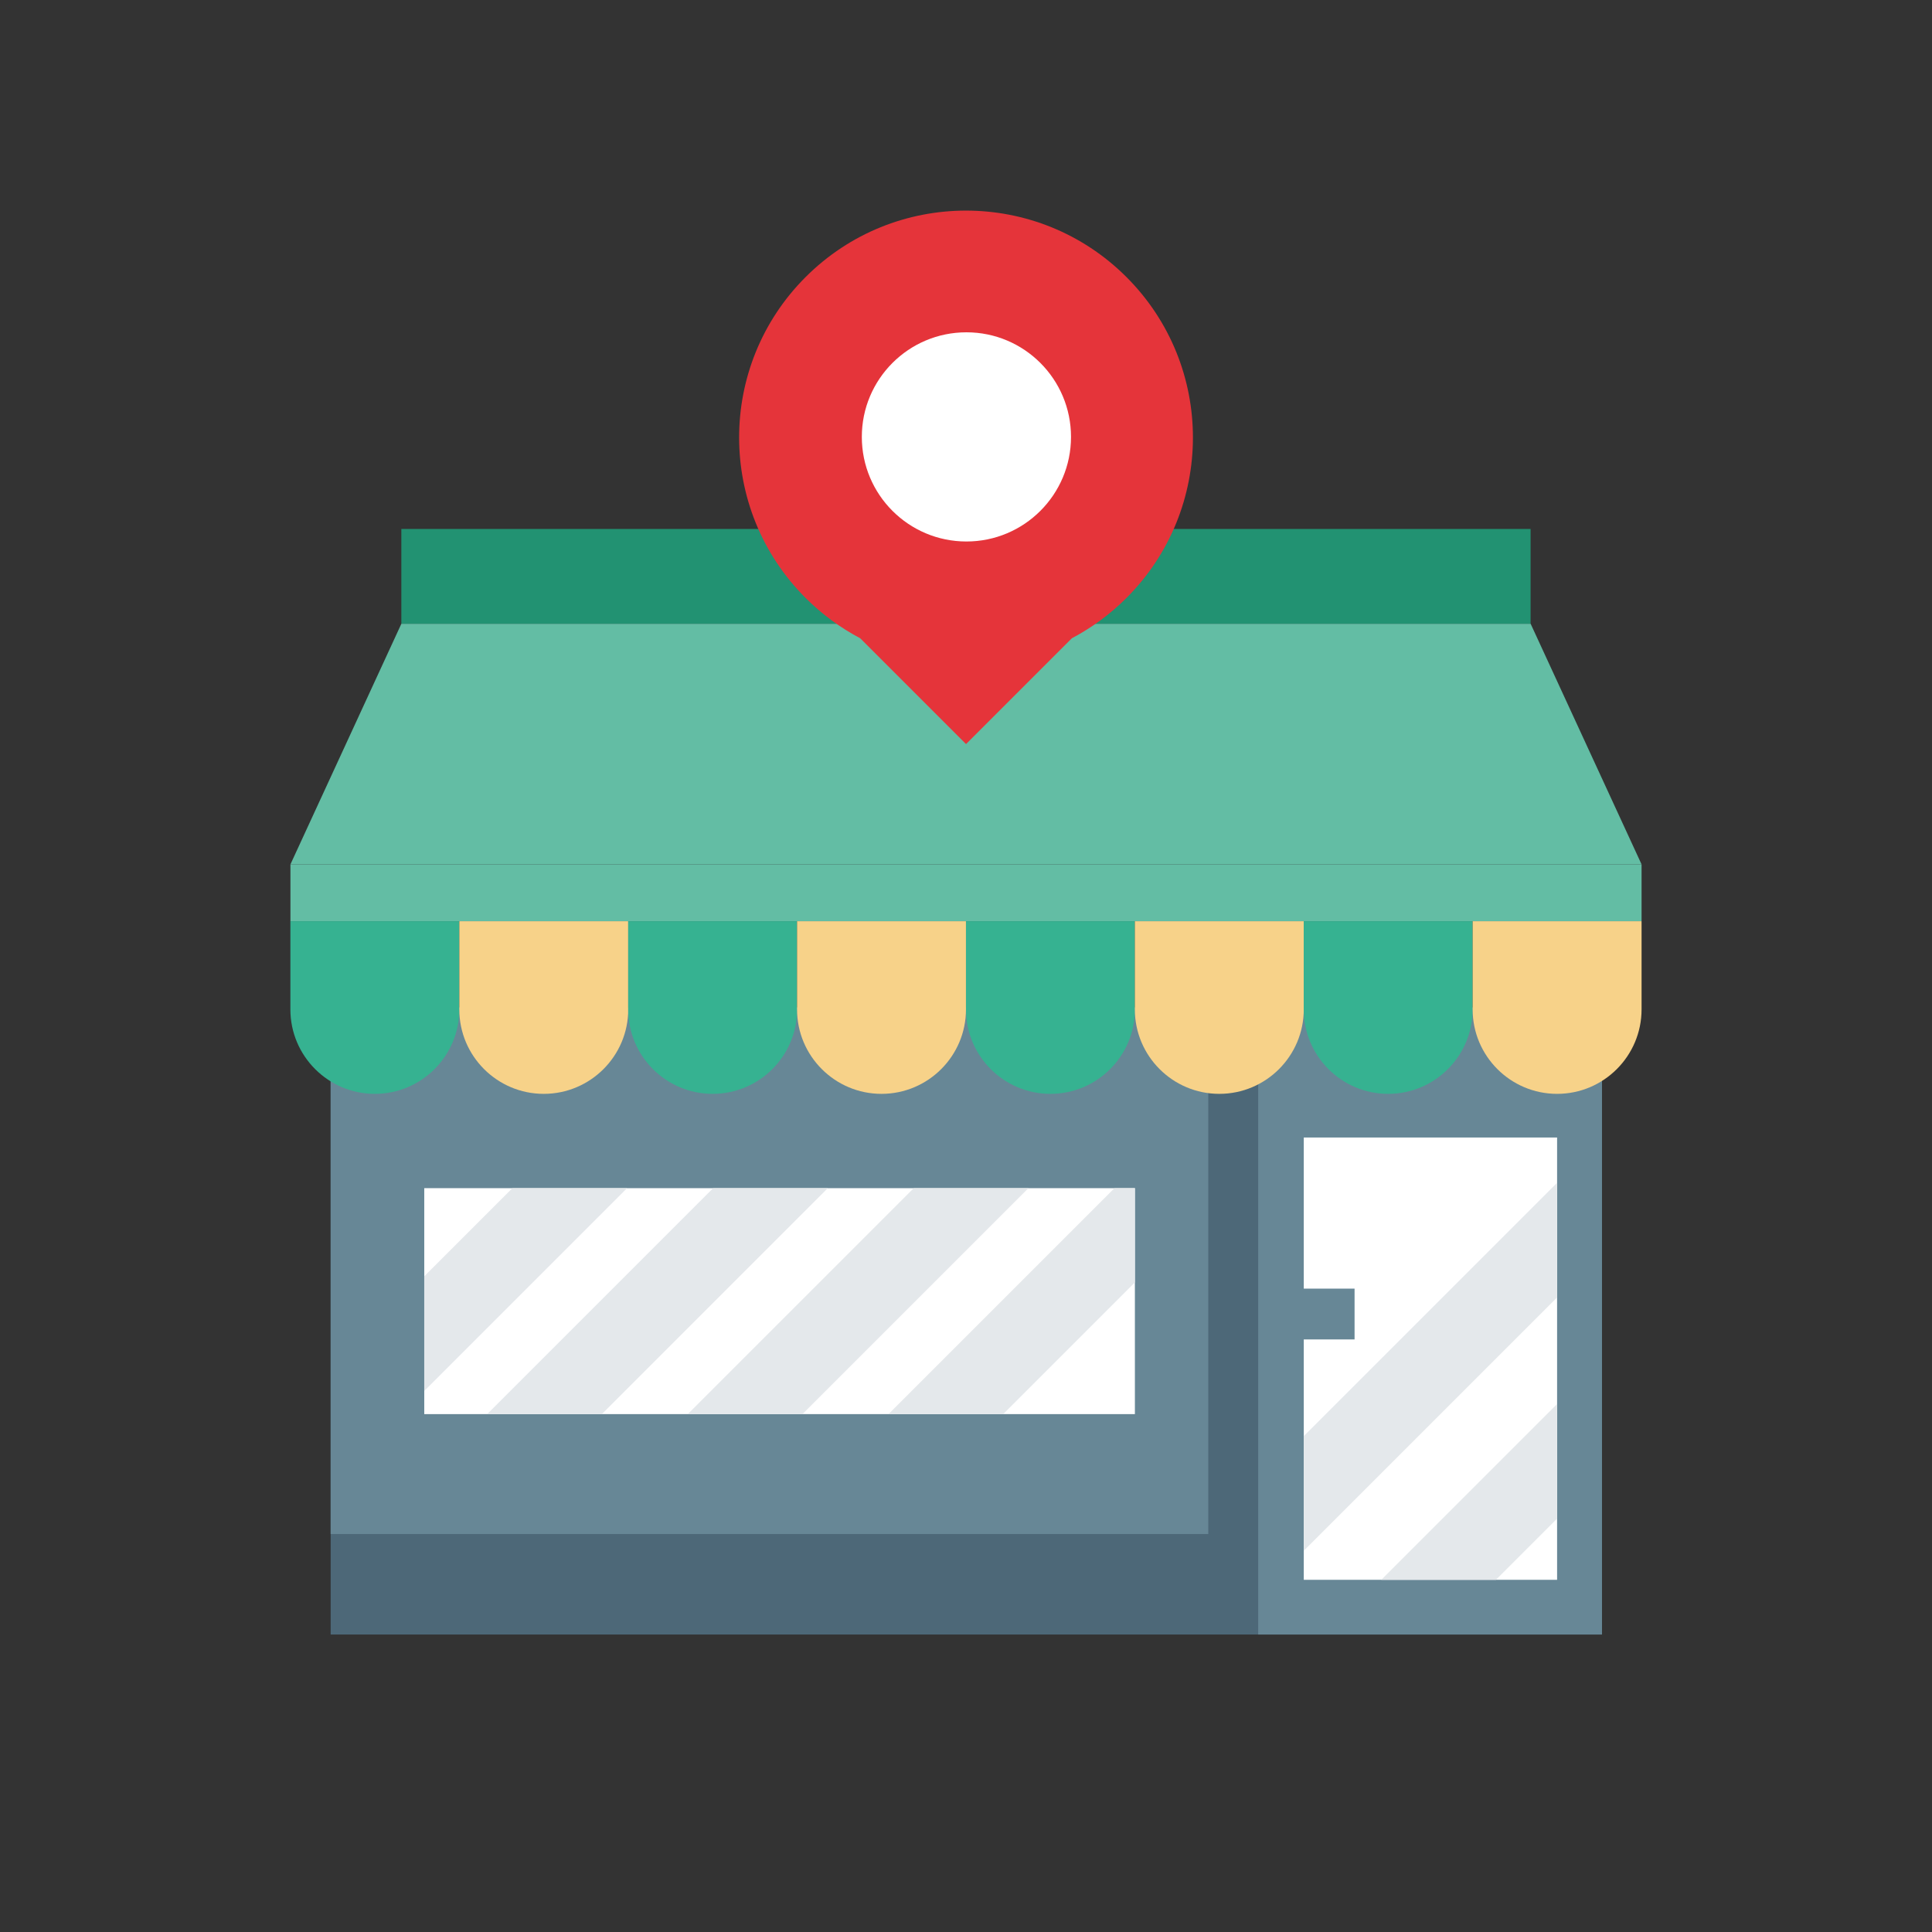 <svg xmlns="http://www.w3.org/2000/svg" id="Layer_2" viewBox="0 0 348.37 348.37"><rect x="0" y="0" width="348.37" height="348.37" fill="#333333" stroke="none"/><defs><clipPath id="clippath"><path d="M235.09 205.11h45.68v79.75h-45.68z" class="cls-1"/></clipPath><clipPath id="clippath-1"><path d="M76.5 214.24h128.14v40.75H76.5z" class="cls-1"/></clipPath><style>.cls-1{fill:none}.cls-4{fill:#f7d289}.cls-5{fill:#fff}.cls-7{fill:#e4e8eb}.cls-8{fill:#678796}.cls-10{fill:#63bda4}.cls-11{fill:#36b291}</style></defs><g id="Layer_1-2"><path d="M72.37 95.38h203.62v17.11H72.37z" style="fill:#229272"/><path d="M296 155.86H52.37l20-43.38H276z" class="cls-10"/><path d="M59.62 181.67h229.24v113.06H59.62z" style="fill:#4d6878"/><path d="M226.87 181.67h61.99v113.06h-61.99z" class="cls-8"/><g style="fill:none;clip-path:url(#clippath)"><path d="M232.5 201.73h52.87v88.5H232.5z" class="cls-5"/><path d="m301.411 192.635 10.338 10.338-87.413 87.413L214 280.048zm33.134 6.75 10.337 10.338-87.412 87.412-10.338-10.338z" class="cls-7"/></g><path d="M52.37 155.86H296v10.25H52.37z" class="cls-10"/><path d="M59.62 181.67h158.25v94.94H59.62z" class="cls-8"/><g style="fill:none;clip-path:url(#clippath-1)"><path d="M70.12 205.11h138.75v55.12H70.12z" class="cls-5"/><path d="m125.354 181.286 10.337 10.338-87.412 87.413-10.338-10.338zm36.19.001 10.338 10.338-87.413 87.412L74.131 268.7zm36.183-.007 10.338 10.338-87.413 87.412-10.338-10.338zm36.19 0 10.338 10.338-87.413 87.412-10.337-10.338z" class="cls-7"/></g><path d="M52.37 166.11h30.45v15.9c0 8.4-6.82 15.23-15.23 15.23-8.4 0-15.23-6.82-15.23-15.23v-15.9Z" class="cls-11"/><path d="M82.83 166.11h30.45v15.9c0 8.4-6.82 15.23-15.23 15.23-8.4 0-15.23-6.82-15.23-15.23v-15.9Z" class="cls-4"/><path d="M113.28 166.11h30.45v15.9c0 8.4-6.82 15.23-15.23 15.23-8.4 0-15.23-6.82-15.23-15.23v-15.9Z" class="cls-11"/><path d="M143.73 166.11h30.45v15.9c0 8.4-6.82 15.23-15.23 15.23-8.4 0-15.23-6.82-15.23-15.23v-15.9Z" class="cls-4"/><path d="M174.19 166.11h30.45v15.9c0 8.4-6.82 15.23-15.23 15.23-8.4 0-15.23-6.82-15.23-15.23v-15.9Z" class="cls-11"/><path d="M204.64 166.11h30.45v15.9c0 8.4-6.82 15.23-15.23 15.23-8.4 0-15.23-6.82-15.23-15.23v-15.9Z" class="cls-4"/><path d="M235.09 166.11h30.45v15.9c0 8.4-6.82 15.23-15.23 15.23-8.4 0-15.23-6.82-15.23-15.23v-15.9Z" class="cls-11"/><path d="M265.55 166.11H296v15.9c0 8.4-6.82 15.23-15.23 15.23-8.4 0-15.23-6.82-15.23-15.23v-15.9Z" class="cls-4"/><path d="M234.13 232.36h10.12v9.16h-10.12z" class="cls-8"/><path d="M203.12 49.96c-15.98-15.98-41.88-15.98-57.86 0s-15.98 41.88 0 57.86c2.98 2.98 6.31 5.4 9.85 7.27l19.08 19.08 19.08-19.08c3.54-1.87 6.87-4.29 9.85-7.27 15.98-15.98 15.98-41.88 0-57.86" style="fill:#e5343a"/><circle cx="174.26" cy="78.78" r="18.86" class="cls-5"/><path d="M0 0h348.37v348.37H0z" class="cls-1"/></g></svg>
